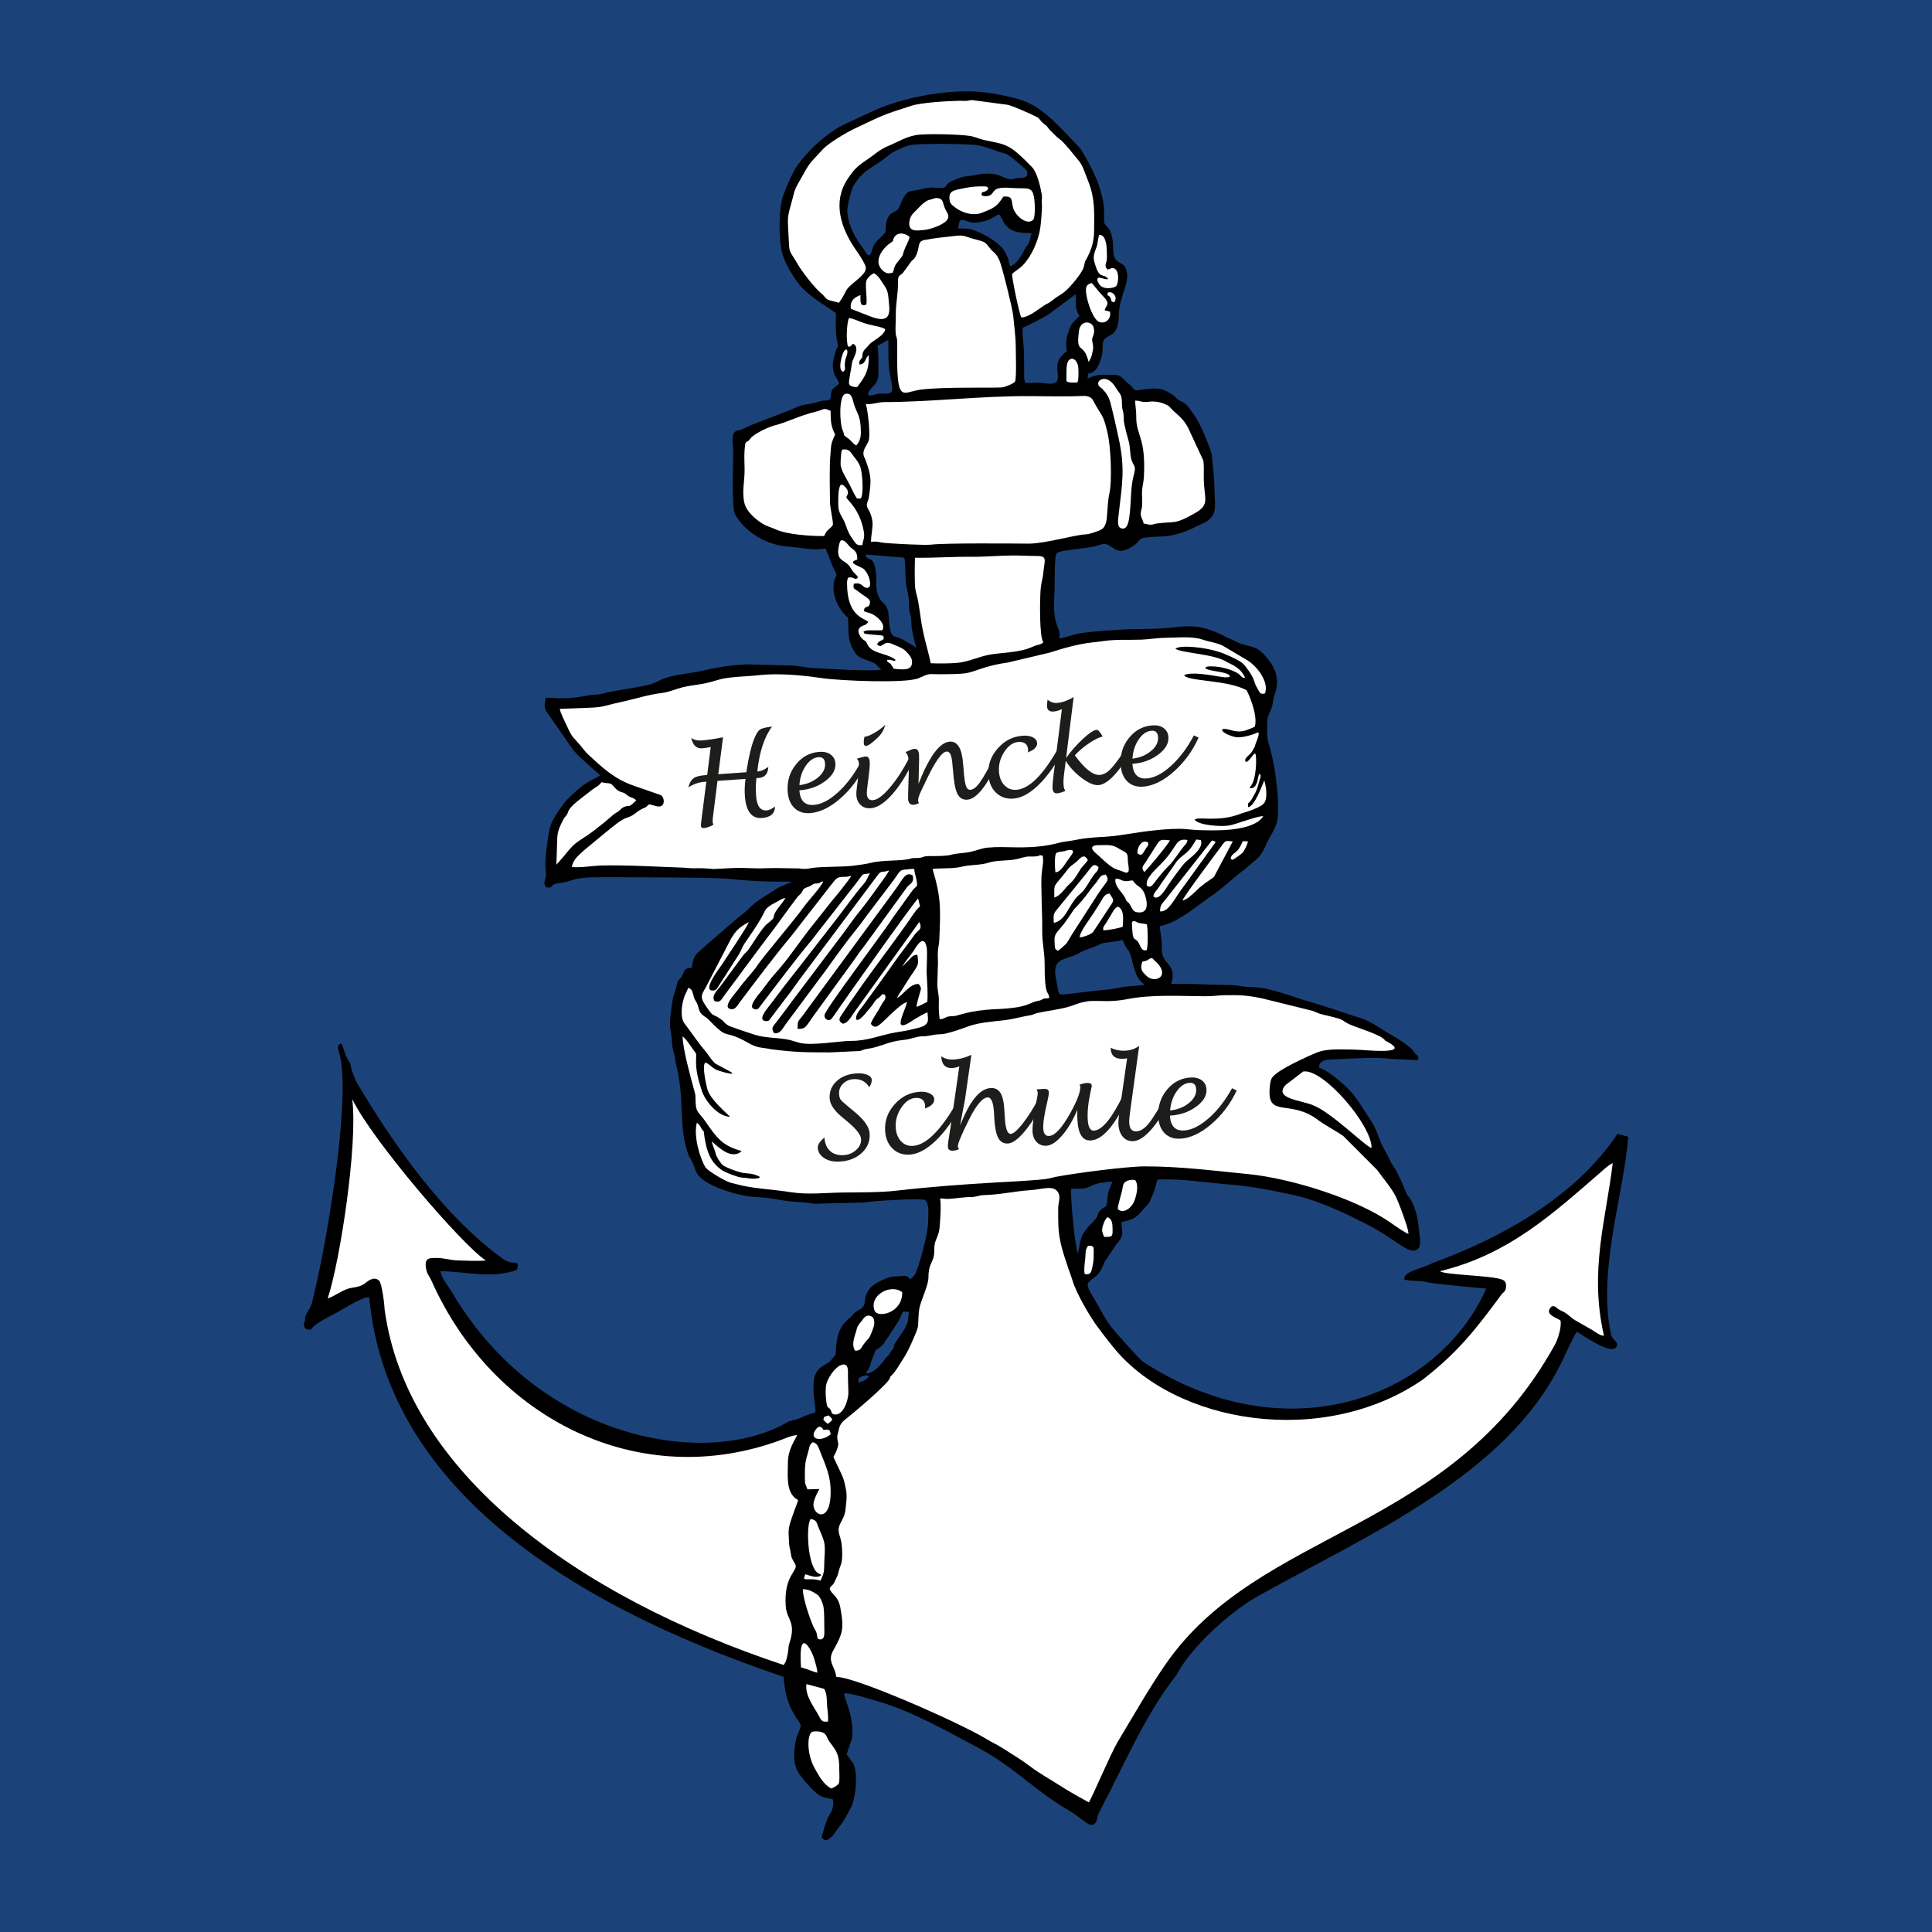<?xml version="1.0" encoding="UTF-8"?>
<svg id="Ebene_1" data-name="Ebene 1" xmlns="http://www.w3.org/2000/svg" viewBox="0 0 512 512">
  <defs>
    <style>
      .cls-1 {
        fill: #1d1d1b;
      }

      .cls-2 {
        fill: #fff;
      }

      .cls-2, .cls-3 {
        fill-rule: evenodd;
      }

      .cls-4 {
        fill: #1c4379;
      }
    </style>
  </defs>
  <rect class="cls-4" y="0" width="512" height="512"/>
  <path class="cls-3" d="M431.519,301.243l-2.861-.777c-11.237,16.957-31.299,27.806-48.998,34.241-3.007,1.673-7.834,2.099-7.515,4.427,1.866.369,4.481.311,5.322.515,1.583.384,3.49.571,5.309.763,3.475.365,7.594.803,11.1,1.071-12.944,29.095-53.183,44.04-90.985,19.38-1.354-1.087-7.531-8.023-8.688-9.598-1.772-2.413-2.956-5.019-4.515-7.561-2.466-4.021-1.454-3.58.719-5.485.476-.418,1.003-1.033,1.364-1.661.379-.659.656-1.458.919-2.088l3.097-4.632c2.242-2.69,1.591-2.43,1.381-5.969,4.283-.894,4.265-1.783,6.385-3.979,1.127-1.167,1.243-1.663,1.953-3.33.802-1.882.863-3.148,1.279-3.952,6.481-.323,12.805.818,19.1,1.305,6.323.489,11.501,1.628,17.461,2.906,4.555.977,10.524,3.506,14.781,5.586,6.161,3.009,7.387,3.736,13.02,7.54,1.044.705,3.984,2.656,4.995.476.284-.613.206-1.733.123-2.537-.382-3.73-.658-7.067-2.521-10.157-.41-.68-.683-.695-1.06-1.575-.531-1.241-.937-2.354-1.513-3.575-.3-.636-.483-.863-.821-1.664-.498-1.182-1.478-2.246-1.948-3.333-.751-1.738-1.928-3.401-2.592-5.118-1.323-3.424-1.312-3.727-3.367-6.804-2.27-3.4-3.466-5.797-6.717-8.564-1.746-1.486-3.97-3.408-6.18-4.186.027-2.484,3.267-2.105,5.175-2.216,3.759-.22,10.61-.598,14.251-.037l6.681.28c.573-1.004-.015-1.129-.559-1.701-.617-.648-.417-.792-1.199-1.439-1.133-.937-1.654-1.381-3.158-2.322-1.063-.665-2.203-1.32-3.305-1.965-2.239-1.31-4.304-2.936-7.009-3.754-1.27-.384-2.933-.898-4.093-1.357l-8.118-2.607c-5.727-1.457-11.128-4.205-17.247-4.253-1.804-.014-2.872-.452-4.704-.49-1.827-.038-3.649-.087-5.478-.123-1.661-.033-3.361-.132-5.085-.178-1.626-.043-3.909.112-5.392-.046.578-.859.621-3.045.09-4.061-.529-1.013-1.45-1.693-2.031-2.891-.685-1.41-.389-2.566-.492-4.216-.076-1.214-.538-3.316-.516-4.088,4.756-.86,9.981-5.484,13.891-8.163,2.579-1.767,5.039-4.111,7.52-6.067.689-.543,1.007-.741,1.574-1.245,2.448-2.176,3.768-2.73,5.12-5.987,1.116-2.687,3.044-4.577,3.178-7.715.071-1.642.12-4.023-.031-5.63-.529-5.6-.99-8.715-2.496-13.993-.472-1.655-.296-3.644-.273-5.463.023-1.733.892-2.437,1.332-4.197.169-.674.204-1.59.402-2.236.171-.558.488-1.342.662-2.149.786-3.646-.946-6.562-2.551-8.379-2.862-3.241-3.352-2.435-7.207-3.758l-3.712-1.731c-8.558-4.479-11.447-2.192-19.068-2.108-1.754.019-3.616.108-5.461.114-2.39.009-12.772.635-15.194,1.332-1.238.356-3.021.895-4.346,1.149.654-3.163-1.877-2.641-1.283-11.528.214-3.199-.041-6.649.295-9.866.134-1.278.414-1.46,1.674-1.73,2.906-.623,6.013-.69,8.825-1.337.863-.199,1.819-.746,2.855-.549,2.101.4,2.866,3.568,7.461.324,2.298-1.622.101-2.149,7.073-2.351,3.58-.104,6.668-1.233,9.677-2.772,1.734-.887,2.405-.822,3.808-2.416,1.143-1.298.943-3.259.834-5.381-.097-1.886-.071-4.044-.259-5.965l-.541-5.313c-.757-2.575-3.184-8.533-4.825-10.616-.949-1.205-1.508-2.485-2.988-3.223-1.508-.751-.872-.303-1.882-1.336-.667-.681-2.774-1.914-4.057-2.105-1.789-.266-4.156.11-5.702.343-1.252.189-1.199-.342-1.793-1.011-.43-.484-1.208-1.001-1.706-1.503-1.658-1.672-1.567-1.536-4.712-1.55-2.462-.011-3.229.027-5.297,1.018.126-.758.209-.456.227-1.349,2.235-.217,2.865-2.39,3.485-4.248.519-1.552.227-2.039.386-3.61.324-3.203,4.14-.731,4.239-7.421.087-5.864,3.494-9.059,1.72-12.877-.706-1.52-3.179-.81-3.198-4.651-.032-6.439-2.239-5.958-2.399-7.346-.134-1.161.227-2.795-.304-5.626-.783-4.179-2.424-7.611-4.453-11.227-1.412-2.517-1.241-2.378-3.273-4.457-3.669-3.755-7.682-8.54-12.894-10.652-3.034-1.23-9.445-2.434-13.115-2.632-8.289-.448-19.281,1.649-26.511,4.852-1.785.791-3.547,1.609-5.298,2.458-1.846.895-3.639,1.569-5.276,2.64-3.89,2.545-7.237,5.702-10.014,9.405-1.384,1.846-3.032,5.783-3.858,8.025-1.283,3.484-1.227,10.391-.588,14.393.545,3.411,3.823,8.439,5.499,10.194,2.674,2.799,5.89,4.507,9.018,6.749-.035,2.604-.233,5.456.419,7.943.324,1.234-.119.909-.428,1.941-.416,1.388-1.021,3.239-.795,4.741.398,2.642,1.16,2.316,1.621,4.04-.574.636-1.323.941-1.776,1.623-.601.904-.127,1.745-.683,2.677-.691.288-1.434.144-2.34.338-.836.179-1.426.453-2.211.607-2.012.395-2.679.293-4.503,1.144-3.283,1.532-11.733,4.37-14.082,5.703-.957.543-1.342.022-2.062.774-.986,1.029-.387,3.584-.394,5.232-.014,3.208-.434,14.882.448,16.489,2.654,4.839,8.408,8.223,14.026,8.614,2.983.208,7,1.184,9.993.488l1.829,4.63c1.937,3.872.692,1.696.34,4.694-.464,3.953,1.933,7.52,3.794,9.067.213,4.54-.206,6.074,1.946,9.386.686,1.056,2.155,1.489,3.6,2.045,2.402.924,1.587.814,3.273,2.348-3.812.448-13.361-.256-17.982-.43-1.817-.068-3.565-.614-5.646-.692l-12.08-.314c-3.776.174-7.477.703-10.931,1.538-3.207.775-7.48,1.041-10.424,2.029-1.623.544-2.579,1.289-4.406,1.797-2.369.658-7.688,1.371-10.552,1.938-.93.184-1.581.411-2.411.589-.949.204-1.955.087-2.928.274-4.765.917-6.565.98-11.573.639-.159,1.595-.616,2.141.125,3.608l7.278,10.46c2.136,2.413,6.809,6.194,7.036,6.586l-3.57,1.944c-1.414.802-5.197,4.218-5.983,5.328-1.488,2.101-3.552,4.801-3.957,7.297-.545,3.357-1.162,6.832-.986,10.305.057,1.12.32,1.268-.06,2.489-.345,1.111-.303,1.383.139,2.25,2.399.38.855-.706,3.134-1.02,5.226-.72,3.122-1.635,11.423-1.637,4.172,0,30.141.012,34.036.438,4.065.445,8.176.7,12.345.732,1.432.011,2.867-.055,4.292.031-1.128.546-3.182,1.222-4.083,1.841-2.514,1.729-5.131,2.967-7.255,5.186-.922.963-2.255,1.898-3.377,2.843l-8.191,7.085c-2.069,2.144-3.118,1.774-3.628,5.833-1.673.111-1.781.326-2.384,1.747-.76,1.792-1.182.814-1.579,2.727-.664,3.193-.842,1.192-1.555,7.094-.626,5.186-.037,3.952.215,7.615.122,1.772.22,2.129.623,3.72.28,1.107.372,2.352.697,3.625,1.29,5.046,1.145,10.32,1.543,15.672.163,2.184.922,6.667,2.078,8.453,2.023,3.124.242,4.676,7.38,7.703,2.224.943,6.003,2,8.479,2.295l3.914.291c1.656.107,5.704,1.081,9.618,1.193,1.557.044,2.406.376,3.763.418l12.695-.345c1.726-.361,15.112-1.21,16.237-.661,1.342.655.904,4.415.902,5.718-.003,2.78-1.695,8.936-2.587,11.737-.957,3.006-1.365,2.687-2.163,3.57-.864-1.099-1.354-.94-2.845-.818-1.631.133-1.931-.057-3.44.551-3.258,1.313-5.448,2.678-5.739,6.099-.183,2.151-1.525,1.945-2.766,3.097-.405.376-.47.65-.99,1.079-.833.687-1.403,1.21-1.989,1.984-1.197,1.583-1.69,3.576-1.883,6.065-.176,2.277.209,1.57-.99,2.93-.453.513-.245.556-.907.982-2.085,1.342-3.913,1.845-4.07,5.889-.138,3.554.49,4.955.508,7.362-.513.234-1.037.33-1.659.552-2.65.946-1.869,1.012-5.354,1.863-21.642,12.788-65.926,5.008-89.044-33.761-.982-1.785-3.116-4.139-3.328-6.035,7.002.104,13.511,2.069,20.233-.318,1.034-2.962-.828-1.151-3.211-2.638-16.1-11.348-29.844-31.162-39.472-47.501-.336-.864-.637-1.727-.962-2.557-.439-1.12-.174-1.783-.816-2.586-.973-1.217-1.299-3.326-2.009-4.755-1.66.341-.585,1.983-.206,4.171,2.33,13.451-3.822,49.633-7.601,64.553-.416,1.641-1.485,2.499-1.779,3.84-.143.654.043.403-.094.941-.108.424-.364.336-.253,1.207.115.905.751,1.102,1.728,1.177.46-.386.401-.498.721-.813,1.307-1.286,5.047-3.074,6.618-3.932,1.599-.874,6.287-3.954,8.224-3.909,4.502,48.929,50.32,80.537,109.799,100.619.461,5.057,1.249,7.707,3.807,11.499.476.705.94,1.176.644,1.997-.777,2.158-1.092,2.198-1.432,4.775-.627,4.751.315,6.743,2.586,9.342,4.794,5.483,4.915,3.937,7.539,4.923.265,2.45-.625,3.339-1.463,4.976-.292.57-1.53,4.471-1.552,5.116,1.056,1.131,1.551.67,2.643-.254.513-.435,1.314-1.795,1.869-2.466,1.406-1.699,2.255-3.428,3.276-5.393,1.238-2.382,1.837-8.637.667-11.401l-1.819-2.543c.944-3.719,1.863-3.528,1.349-8.268-.398-3.672-2.157-7.015-2.038-7.899,1.01-.344,7.519,1.683,8.954,2.097,9.054,2.614,18.407,7.984,26.783,12.424,9.537,5.163,14.725,11.167,23.37,16.227,1.849,1.082,3.26,2.203,4.884,3.411,1.472,1.094,2.779.9,3.095-1.188.132-.872.399-1.299.801-2.064,6.109-11.598,12.101-25.723,20.19-35.799,3.659-7.24,14.373-16.854,21.3-20.74,28.465-15.974,66.497-32.085,80.993-62.674.507-1.069,3.186-6.828,3.793-7.532,2.002,1.134,4.181,2.756,6.451,3.73,1.118.48,3.054,1.413,3.904.405.992-1.176-.647-1.895-1.212-3.076-3.835-16.676,3.292-37.429,4.487-52.756ZM227.582,366.411c-.231-1.038-.185-1.164.792-1.623.614-.288,1.286-.396,1.913-.147-.254.808-1.801,1.495-2.706,1.769ZM239.941,351.848l-3.007,4.517c-.053,1.063-.147.88-.541,1.376-.034.043-.133.166-.165.211l-.346.59c-.733,1.296-.623.538-1.37,1.645-.939,1.391-3.144,3.882-5.054,3.809.284-.868.805-1.062,1.137-2.096.174-.54.149-.751.39-1.31l.877-2.302c.282-.93.671-.496,1.658-1.534l.824-.79c.219-.796.622-.964.975-1.566l2.975-4.55c.242-.398.588-1.758,1.043-2.245l1.513.032c-.335,3.673-.127,2.068-.91,4.211ZM238.266,169.058c-.522-.2-1.222-.317-1.621-.627-.72-.56-.942-2.644-1.042-3.822-.155-1.82-.028-2.635-.794-3.955-.392-.675-.686-.709-1.169-1.287-1.528-1.828-1.411-3.926-1.432-5.705-.086-7.47-2.565-4.373-2.794-6.707l7.797.634c1.191.136,2.165.01,2.443.341.32.477.249,5.243.387,6.322.29,2.264.882,3.511.866,6.019-.01,1.638.098,1.576.429,2.899.247.986.121,2.148.269,3.162.304,2.08.747,3.511,1.207,5.35-.738-.631-3.394-2.182-4.548-2.624ZM232.51,91.596c1.356-.491,1.836-1.057,2.929-1.539.006,2.656-.099,6.488.361,8.86.198,1.022.779,3.605.643,4.559-.16,1.124-1.834.722-3.4.865-1.326.122-2.025.681-3.001.368-.021-1.99,2.748-2.405,2.748-5.528,0-2.073.085-6.139-.279-7.586ZM249.34,49.798c-1.578.011-2.088-.271-3.781.037-1.24.225-2.036.488-3.415.675-1.516.206-1.966.663-2.539,1.616-.594.989-.859,1.716-1.322,2.81-.779,1.841-2.998.575-3.515,4.788-.062.502.024,1.359-.171,1.864-.093.241-.754.928-.992,1.125-3.19,2.639-2.044,4.084-3.312,4.989-.772-.309-.983-1.105-1.386-1.639-2.211-2.927-4.127-6.276-4.357-9.947-.07-1.123.527-3.484.837-4.609.589-2.135.41-1.767,1.936-3.941,1.622-2.31,4.495-3.641,6.323-4.982.751-.551,2.51-2.046,3.282-2.412,4.003-1.897,4.181-1.914,9.391-2.012,3.83-.073,7.606-.004,11.308.178,2.314.114,4.753,1.026,6.822,1.803.727.273,1.456.382,2.176.656,1.125.427,3.689,2.837,4.755,3.726.746.623.879.724.819,2.057-1.252.994-1.854.312-3.412.787-2.74.837-3.6-2.501-10.416-.953-1.056.24-2.705.293-3.562.566-1.004.32-2.003.739-2.933,1.197-1.566.772-.733,1.608-2.535,1.621ZM267.811,70.582c-.822-1.231.008-1.393-1.711-4.181-1.502-2.436-6.811-5.343-9.387-5.746-.999-.157-1.812-.089-2.847-.134.295-.856.195-1.709.674-2.148.894-.44,1.819.605,3.467.619l.188.002c1.337.011,2.643-.301,3.726-.74,1.102-.447,1.875-1.068,2.868-1.458,1.039,1.357.912,2.264,2.344,3.476,1.872,1.584,3.766,1.415,6.249,1.497-.314.896-.299,1.762-.798,2.779-.401.817-.422.255-1.382,2.186-.681,1.371-2.053,3.324-3.391,3.849ZM276.287,101.481c-1.177-.114-3.263.025-4.59.004-.104-.847-.314-.549-.285-1.726l-.023-5.667c-.035-2.367-.487-4.984-.39-7.201,2.069-.995,5.979-2.82,7.585-4.085l6.484-4.85c.214,2.68-.344,3.581.992,5.767-1.068,1.273-2.03,1.597-2.771,3.774-.784,2.304-.881,2.954-.552,5.555-.714.398-.76.7-1.333,1.243-2.273,2.151-.496,5.072-1.259,6.633-.619,1.268-3.486.589-3.857.553ZM280.001,260.217c-1.504-6.891,1.86-5.304,6.26-7.79,1.709-.966,3.46-1.254,5.178-2.162,1.41-.746,4.781-.555,5.871-1.207.589.454.445.75.843,1.536.346.684.546.816.917,1.337,1.218,1.714,1.223,7.46,4.347,8.986-1.437.436-4.86.314-6.542.782-1.532.426-4.833.662-6.486.851-2.24.257-4.421.538-6.665.798-3.816.442-2.922.545-3.723-3.131ZM287.202,326.723c-1.03,1.388-1.229,4.59-1.562,5.441-.813-2.055-1.946-14.397-1.793-17.119,2.443-.12,3.721.227,5.649-.923.928-.553,4.178-.983,5.34-1.011-.955,2.323-1.25,2.451-1.435,5.541-.086,1.433-.836,1.198-1.62,1.897-1.418,1.266.11,1.271-3.015,4.15-.461.424-1.215,1.552-1.565,2.024Z"/>
  <path class="cls-2" d="M381.624,336.87c1.085,1.036,13.746,1.095,16.518,2.266.808.341,1.089.895.943,2.129-.133,1.127-.69,1.091-1.298,1.956-6.75,9.154-11.474,15.2-20.816,22.443-26.415,18.105-65.852,11.761-82.275-9.055-1.395-1.768-2.717-3.428-4.016-5.221-2.026-2.796-5.442-8.657-6.448-12.018-.363-1.212-.794-2.259-1.149-3.333-1.262-3.82-2.451-7.031-2.609-11.364-.051-1.402-.056-3.124-.04-4.53.018-1.522.692-2.785.05-4.004-1.192-2.263-4.185-.951-7.394-.74-4.219.277-8.208,1.236-12.431,1.314-1.097.02-2.139.556-3.281.516-1.415-.05-4.363.424-6.162.497-1.018.042-1.279-.23-2.117-.074.398.963.052,6.269-.112,7.766-.176,1.602-.605,2.213-1.057,3.474-.553,1.54-.173,2.522-.476,4.034-.253,1.265-.933,2.017-1.19,3.342-.534,2.751.297,1.884-1.069,5.794-1.616,4.626-1.656,3.692-1.879,9.014-.042.998-.764,2.544-1.127,3.392-1.003,2.341-1.861,4.215-3.069,6.002-.878,1.298-1.651,2.863-2.806,3.987-.56.546-.22.124-.5.813-.699,1.723-10.196,9.655-12.065,11.114-.93.726-1.346,1.697-1.57,2.925-.122.668-.375,1.1-.286,1.877.18,1.593.587,1.241-.333,3.561-.133.336-.683,1.269-.684,1.355-.004.239,2.385,4.772,2.745,6.16.924,3.561.876,4.047.437,7.854-.358,3.104-2.438,3.792-1.638,6.531.454,1.553.642,2.119.726,3.801.202,4.034-.34,3.893-.88,5.943-.237.9-.197.916-.576,1.675-.274.548-.458,1.081-.734,1.527-.51.826-.754.481-1.063,1.419.309,1.479,2.231,1.79,2.794,4.997.376,2.14.915,4.917.146,7.171-1.47,4.308-3.599,4.963-2.176,8.223.553,1.267.7,1.565.987,3.015,4.69-.207,32.597,12.053,39.841,16.48,1.311.801,2.793,1.471,3.986,2.238,2.739,1.76,5.237,3.22,7.601,5.023,2.399,1.83,5.067,3.27,7.573,4.883,2.407,1.55,5.47,3.272,7.909,4.614.896-1.384,5.63-12.539,7.556-15.901,4.196-6.943,8.21-14.098,12.812-20.75,24.959-36.063,75.404-34.522,103.141-84.643.705-1.274,1.848-4.582,1.478-6.429-1.176-.855-4.583-1.653-2.28-3.774.96-.044.891.154,1.616.682.595.433.887.493,1.575.861,1.145.612,1.747,1.398,2.827,2.086l4.555,2.607c.699.449,2.665,1.847,3.226,1.532-3.959-17.229.594-30.955,2.328-45.702-1.062.513-1.777,1.191-2.668,1.964-12.986,11.261-24.801,22.261-43.092,26.678"/>
  <path class="cls-2" d="M249.334,178.685c-3.443.008-2.76-.378-5.832,1.018-3.295,1.498-21.316.682-25.814-.008-4.196-.644-8.433-1.021-12.661-.999-2.451.013-4.252.321-6.581.464-2.109.129-4.116.252-6.18.574-1.994.312-3.383.962-5.425,1.368-2.06.41-3.85.541-5.803,1.001-1.764.415-3.823,1.334-5.432,1.518-3.866.442-7.425,1.66-11.272,2.48-4.771,1.016-4.026,1.327-8.71,1.483l-7.271.267c.136,1.078,1.417,3.512,1.9,4.574.96,2.11,1.18,2.557,2.581,4.012,1.157,1.202,1.898,2.451,3.064,3.531,3.596,3.328,6.707,6.346,11.821,8.168l7.418,2.581c.651.352,1.062,1.746.509,2.557-.933,1.028-2.324.04-3.614-.11-.713.452-.479.627-1.361.966-1.88.724-2.332,1.891-4.473,2.545-1.754.536-3.952,2.567-5.468,3.746l-6.301,5.21c-.443.528-.088.129-.572.553-1.122.983-2.023,2.049-2.332,3.594,2.617.204,5.022-.288,7.506-.403.723-.034,1.743-.029,2.624-.034,6.477-.039,12.938.385,19.431.598,1.015.033,1.955.189,2.83.161,1.646-.051,3.312.008,5.176.197l5.377-.271c1.862-.023,3.709-.015,5.526.084,1.354.074,3.876-.079,5.599-.068l6.257.102c.744.088.399.112,1.161.119,1.274.013,1.184-.103,2.251-.252,2.683-.374,7.937-.245,10.686-.565,1.475-.172,3.576-.463,4.984-.811,3.161-.783,8.281-.386,10.462-1.116.714-.239,1.799-.046,2.601-.219,1.07-.231.683-.444,2.508-.432,1.415.01,4.354.018,5.54-.333,1.547-.458,3.422-.393,5.131-.776,1.244-.279,3.147-.991,4.466-1.121,5.162-.506,9.436.521,16.476-.71,1.903-.333,2.744-.75,4.755-.979,1.578-.18,3.266-.626,4.923-.807,4.476-.489,5.49-.205,10.645-1.047,4.049-.661,11.689-1.763,15.892-1.363,1.893.18,2.779.299,5.14.3,1.353,0,12.527.606,15.302-3.693-.847-.364-7.482,2.193-8.94,2.408-2.066.401-8.183.016-9.258-1.533,1.12-.934,6.315.82,12.428-1.646,1.835-.487,5.271-1.744,5.938-2.664,1.173-1.348.489-4.89.106-6.087-.667,1.469-2.545,6.911-4.3,7.096l.013-1.022c.729-.49,1.251-1.586,1.923-2.827.803-1.599.908-2.878,1.346-4.05.096-.256.056-.697-.077-.824-.546-.518-.374,1.454-1.151,2.865-.659,1.198-1.997.902-1.506.452,1.776-1.625,1.82-8.654,1.315-8.832-.521.072-1.895,2.608-2.452,2.183-.558-.425.276-1.308.959-1.9.683-.592,1.056-1.454,1.404-2.081.149-.899,1.494-3.357.889-3.816-1.026.517-4.383,1.682-6.167,1.24-3.641-.902-4.637-2.755-1.497-1.917,2.878.819,3.767.576,6.789-.801.965-3.221-2.044-9.573-2.184-9.653-4.961-2.819-15.912-2.316-16.546-4.025,1.946-.82,5.826-.124,7.386.074,1.059.134,4.374.939,4.76.242-.399-1.313-5.401-1.185-6.585-2.159.285-.566,1.301-.456,1.988-.453,2.051.008,5.149.812,6.824,1.927.781.52.631,1.056,1.819,1.138-.888-2.086-2.466-3.123-4.69-4.13-3.275-2.26-11.809-2.402-13.806-3.591.973-1.181,9.301-.427,13.554,1.578,1.598.667,3.422,1.512,4.402,2.392.655.588,2.313,2.943,2.738,4.071.383,1.018.422,1.439.999,2.374.638,1.033.626,1.781,2.053,1.395,1.135-3.247-2.376-7.422-4.787-8.844l-6.399-3.793c-1.474-.786-3.747-1.059-5.332-1.612-2.844-.991-6.768-.493-9.827-.489-1.902.002-4.412.413-6.394.49-3.388.132-6.71-.127-10.051.372-.985.147-1.969.26-2.967.363-3.59.369-7.944,1.602-11.304,2.699l-11.05,2.619c-6.083.827-8.574,2.417-11.116,2.831-1.607.262-4.99.276-6.687.284"/>
  <path class="cls-2" d="M186.855,281.676c-.781.802.164,5.066.39,6.102.348,1.6.699,3.142,6.267,8.192-3.618-.149-6.823-4.61-7.558-6.998-.913-2.86-1.594-5.304-1.492-8.232.059-1.705.18-1.307-.698-2.49-.823-1.109-1.911-2.939-2.885-3.587.107,3.45,2.069,10.5,3.015,14.02.289,1.075.415,1.165.421,2.429.019,3.9.654,3.251,2.591,6.043,3.025,4.361,4.42,6.457,9.671,7.888-2.642,2.419-6.079-.882-7.934-2.555.054.73.878,2.429.997,3.194.119.764,1.384,2.699,1.895,3.077,1.021.754,3.777,1.713,4.954,1.987,1.153.269,2.759.164,3.972.728,2.513.826-.979,1.04-2.056.796-.983-.222-1.893-.088-2.844-.407-1.433-.48-3.399-1.131-4.468-1.916-2.9-2.13-4.021-4.996-4.599-10.146-.993-.861-.641-1.472-1.819-2.256-.962,3.542.843,9.47,2.285,11.812.569.924,5.272,3.712,6.708,4.095.92.245,2.09.532,3.024.74,3.844.858,8.611,1.071,12.773,1.738,4.626.741,9.35.151,13.852.101,4.164-.047,9.991.002,14.08-.471,8.837-1.024,17.886-1.697,26.833-2.208,2.159-.123,12.085-.6,13.671-1.035l1.891-.435c5.618-1.064,18.907-2.776,23.654-2.778,9.338-.003,18.102,1.139,27.322,2.043,11.058,1.084,28.635,6.432,37.892,12.981.783.554,3.801,2.647,4.609,2.897-.102-.942-.266-1.518-.502-2.286-.602-1.96-2.039-5.884-2.831-7.561-.978-2.073-3.572-5.184-5.033-7.182l-8.855-8.88c-.95-.786-5.097-3.029-6.577-4.179-7.583-5.891-13.752-.369-12.976-8.759.204-2.203.42-2.616,1.788-3.706,2.125-1.692,8.233-4.548,10.664-5.528,2.854-1.151,6.717-.785,10.119-.782,2.181.001,16.18,1.665,7.989-2.391-.534-1.383-7.481-3.429-9.292-4.246-2.718-1.226-.551-1.076-5.847-2.326-2.709-.64-1.603-.338-4.108-1.319l-13.156-3.251c-3.893-.833-5.935-.967-10.089-.88-1.792.038-3.287.279-5.091.271-6.888-.031-14.237-.544-20.969.81-1.438.289-3.519.477-5.046.483-1.461.006-4.093-.16-5.408.068-2.1.364-2.344.618-4.22,1.235-2.728.898-5.928,1.189-8.901,1.841-.983.215-.89.466-2.035.63-.906.13-1.493.284-2.327.457-1.683.351-2.732.639-4.611.852-3.1.351-6.581.597-9.354,1.608-1.992.726-4.015,1.458-6.149,1.943-.837.19-1.699.117-2.557.231-.795.106-1.526.281-2.221.385-.898.134-1.662.016-2.468.206-1.908.451-2.403.727-4.606.94-2.944.286-5.741,1.873-8.691,2.238-1.182.146-1.108.34-2.018.581l-7.969.369c-6.544-.004-9.195-.025-15.45-.82-.804-.102-1.265-.259-2.265-.369-2.7-.298-3.666-1.316-5.899-2.385-4.624-2.212-3.455.156-8.493-5.081-.697-.725-.896-.666-1.587-1.228-1.344-1.092-.88-2.309-1.816-3.66-.976-1.409-.487-3.158-2.009-3.553l-.987,2.15c-.76,2.164-1.298,5.629.045,7.369,1.798,2.33,3.388,4.787,5.266,6.989,1.023,1.2,1.71,2.576,2.882,3.582l3.78,2.029c2.297,1.321-1.836.235-3.168-.276-1.034-.15-2.908-2.357-3.365-1.967"/>
  <path class="cls-2" d="M86.832,344.122c1.273-.398,3.326-1.746,4.664-2.336,1.965-.866,3.529-.337,5.359-1.791.958-.76,2.312-1.723,3.576-.652.806.683,1.471,6.507,1.505,7.757,5.896,43.021,50.708,75.87,105.73,94.14.759-.916.998-2.394,1.183-3.555.132-.825.065-1.371.326-2.141,1.936-5.718-.674-6.208-.941-9.828-.618-8.375,3.456-9.435,2.522-11.173-1-1.861-.921-1.146-1.319-3.661-.12-.757-.272-.831-.32-1.926-.132-3.016-.367-3.526.622-6.434,2.453-7.209,2.051-3.8.258-6.28-1.576-2.179-1.215-5.464-1.193-8.603.027-3.848,2.034-6.09,2.428-7.341-1.687.199-2.647.701-4.034,1.22-37.611,14.063-76.534-5.391-92.861-42.136-.617-1.39-1.298-1.711-1.508-3.826-.221-2.222,1.034-2.196,3.017-2.186,1.739.009,3.563.593,5.289.648,1.554.05,5.68.241,7.62.018-5.962-3.754-30.103-31.793-35.415-42.771,1.554,12.041-3.297,43.312-6.507,52.857"/>
  <path class="cls-2" d="M234.249,106.559c-1.501.003-4.05.87-4.817.43.593,1.912,1.273,8.306.773,9.804-.43,1.287-1.73,2.393-1.313,3.975.089.338.278.586.401.915,1.612,4.305,1.687,5.533.935,10.255-.13.819-.645,1.399-.471,2.253.147.722,1.116,1.519,1.45,4.043.186,1.401-.393,3.748-.387,5.371,1.573-.254,2.544.192,3.809.292,2.628.207,10.493.654,12.3.425,3.396-.43,21.093-.296,25.594-.254,4.203.039,12.089-2.264,14.894-2.428,1.332-.077,2.423-.516,3.455-.879,1.305-.459,1.753-.851,2.208-2.184.452-1.324.341-5.256.877-7.585.858-3.726.37-12.71-.403-16.087-1.263-5.512-1.498-4.275-3.926-8.867-.607-1.148-2.024-1.17-3.341-1.091-3.186.189-9.355.051-13.012.03-13.577-.081-26.126,1.553-39.027,1.582"/>
  <path class="cls-2" d="M222.331,80.248c2.568-3.648,1.033-2.983,4.204-5.567,3.868-3.152,3.176-3.666,1.937-5.924-.453-.825-1.274-1.965-1.817-2.764-3.766-5.548-6.112-12.365-2.062-18.512,1.6-2.428,2.552-3.43,4.968-5.021,2.162-1.423,3.408-2.789,5.969-3.84,2.45-1.006,4.383-2.311,7.214-2.818,2.436-.437,11.301-.226,14.14.202,1.737.263,2.387.759,4.013,1.125,2.965.666,5.096.791,7.38,2.385,1.831,1.279,3.672,3.22,5.218,4.777,1.33,1.34,2.234,5.158,2.581,7.247.153.924-.034,1.455.01,2.1.062.908.076,1.397.004,2.327-.087,1.141-.185,2.83-.397,4.361-.473,3.425-2.324,7.611-4.671,10.017-.84.861-1.897,1.416-2.809,2.233-.04,1.357,1.948,10.686,2.426,11.524,2.001.205,5.541-3.023,6.789-3.563.768-.332,1.462-.946,2.138-1.464.666-.51,1.359-.847,2.047-1.343,1.517-1.093,3.938-3.934,5.011-5.731.717-1.201.525-1.138.889-2.558.17-.665,2.396-3.433,2.436-8.155.043-5.057.247-8.471-1.401-12.833-2.345-6.203-1.526-4.323-5.1-8.841-.455-.575-1.05-1.168-1.597-1.794-.625-.716-1.222-1.028-1.91-1.661l-1.801-1.794c-1.453-1.745.167-.177-1.785-1.798-.837-.695-.67-1.096-1.759-1.645-1.568-.791-6.31-2.914-7.578-3.148l-9.389-1.245c-.74.012-.825.158-1.516.204-.599.04-1.263-.035-1.88-.022-3.275.071-10.038.468-12.713,1.32-8.105,2.581-7.697,2.606-15.035,6.053-2.305,1.082-7.018,3.92-8.456,5.514-3.823,4.238-3.108,2.918-6.007,8.128-1.21,2.174-1.355,2.244-2.011,4.99-.413,1.732-1.215,3.86-1.205,5.741.012,2.149.229,4.613.322,6.796.076,1.765.932,2.384,2.266,4.745,1.071,1.895,4.61,6.474,6.33,7.816.788.615.986,1.337,1.867,1.69.546.219,2.077.519,2.738.743"/>
  <path class="cls-2" d="M205.169,273.829c-.925-1.405-.344-1.749.56-2.939.688-.905,1.32-1.767,2.038-2.68.728-.924,1.158-1.59,1.924-2.598l14.02-18.595c1.329-1.818,2.643-3.725,4.016-5.401,2.46-3.004,4.623-6.192,6.904-9.313l1.005-1.559c-.8.03-.592.132-.789.171-.995.196-1.447-.107-2.186.92l-20.821,27.825c-1.201,1.595-2.491,3.558-3.766,5.093l-3.804,5.049c-.299.441-.492.872-1.308.808-2.364-.184.317-3.272.902-4.033,1.364-1.777,2.518-3.322,3.819-5.04,1.316-1.739,2.527-3.211,3.898-4.97l9.637-12.42c2.603-3.279,5-6.819,7.74-9.969.995-1.143.883-1.742,1.619-2.724-2.702.406-1.238-.442-4.311,3.403l-9.276,11.849c-.695.906-1.264,1.693-1.889,2.44-4.845,5.789-9.233,11.798-13.87,17.807-.571.74-.85.646-1.735.283-.984-.977,1.818-3.993,2.461-4.828,1.137-1.475,2.238-3.059,3.401-4.335,3.62-3.969,6.691-8.792,10.052-12.942l5.087-6.42c.795-.882,4.757-5.794,5.091-6.584-1.093.035-.369.227-1.383.237-2.345.022-2.316.075-3.871,2.033l-10.484,13.465c-4.815,5.776-9.4,11.914-13.933,17.93-.547.726-1.127,1.935-2.362,1.615-2.242-.582,1.373-4.148,2.534-5.791.997-1.411,3.933-4.628,4.462-5.529,1.052-1.793,10.265-12.608,12.414-15.67,1.324-1.886,4.451-5.096,5.221-6.814-1.125.067-.398.298-1.322.485-.905.183-.725-.149-1.58.343-.267.154-.437.299-.584.377-.32.169-.272.127-.667.271-1.688.614-.952.84-1.909,1.858-.369.392-.524.438-.924.958-2.785,3.621-5.329,7.397-8.112,10.931l-3.228,4.314c-1.067,1.527-2.202,2.893-3.286,4.448l-4.818,6.493c-.667.895-.942,1.762-2.399,1.216-.887-1.404.631-2.74,1.392-3.723l6.178-8.352c.557-.791.83-.713,1.436-1.568,1.254-1.77,3.597-5.746,4.907-6.789,2.916-2.322,1.039-1.328,2.398-3.438.764-1.187,1.768-2.23,2.491-3.433-.776-.011-2.209,1.023-3.013,1.393-.922.425-2.105,1.268-2.456,2.042-1.168,2.574-3.634,6.078-5.301,8.499-.767,1.114-.893,1.938-1.621,3.076l-5.379,8.384c-.344.533-.555,1.024-1.218,1.101-3.474.403,1.564-5.961,2.096-6.803.844-1.335,6.743-9.992,7.169-11.298-3.894,1.93-4.492,4.041-6.358,7.579-1.679,3.183-3.189,6.126-4.831,9.305-1.051,2.034-1.979,2.641-.46,4.917,2.748,4.118,1.695,1.923,4.65,4.214.296.229.387.47.84.847,1.004.835,1.113.663,2.433,1.173,1.61.622,3.661,1.23,5.313,1.795,2.623.898,6.251.723,9.057,1.349,1.033.23,1.84.561,2.805.803,3.293.826,11.002-.541,13.504-.52,4.541.038,7.771-1.51,11.917-2.238,3.717-.652,1.902-.208,5.796-1.152,1.084-.263,1.83-.504,2.435-1.165.648-.707.302-1.913.259-3.018-1.031.375-2.484,1.306-3.485,1.868-.617.346-2.862,2.141-3.544,1.366-.541-1.002,1.42-4.597,1.58-5.941-2.225.533-6.983,6.405-8.189,6.512-.48.042-.781-.123-1.088-.417-.194-.186-.145-.173-.286-.345.226-.926,1.549-2.871,2.051-3.68.393-.635.642-1.189,1.028-1.823.452-.741,1.015-.924.705-2.159-.827-.327-.682-.238-1.217.348l-1.03.844c-.547.433-.955,1.397-1.564,2.034-.766.799-2.653,3.692-3.748,3.399-.596-1.104.879-2.63,1.537-3.528l4.606-6.337c2.38-3.266,4.407-6.317,6.887-9.516.849-1.095,1.506-2.054,2.313-3.157.91-1.242,2.025-1.336,1.466-2.981l-.188-.439-17.279,23.997c-.652.877-1.646,2.937-3.037,2.958-.743-.387-1.137-.983-.586-1.862l2.724-4.066c.614-.797.92-1.269,1.413-1.984,4.516-6.55,9.459-12.882,13.997-19.373.636-.91,2.162-3.322,2.959-3.751l-.464-1.989c-.011-.035-.03-.099-.059-.142-1.398,1.289-19.998,27.668-21.47,29.824-.32.469-1.297,1.907-1.506,2.094-.86.766-1.972-.06-1.814-1.058.2-1.266,10.482-15.086,12.085-17.332,2.081-2.916,4.141-5.565,6.128-8.582l4.573-6.361c.706-1.003.908-1.192,1.745-1.955.041-1.723-.653-2.892-.754-4.45-.771-.065-1.44.067-2.176.126-2.052.166-1.531.614-3.898,3.638l-6.513,8.578c-.78,1.014-1.335,1.888-2.178,2.922-2.969,3.641-5.868,7.671-8.634,11.53l-10.775,14.485c-.759,1.003-1.193,2.395-2.942,2.259"/>
  <path class="cls-2" d="M253.097,62.517c-2.941.37-5.178.514-8.047,1.075-2.154.421-1.064,1.765-2.417,4.39-.378.734-.676.736-1.136,1.302l-1.909,2.61c-.796,1.361-1.674.544-1.624,2.96.065,3.109-.611,5.432-.566,8.68.021,1.485-.136,3.093-.053,4.533.104,1.805.478.46.427,4.14-.205,15.049,1.277,11.783,5.925,11.094,6.05-.897,20.817-.383,22.117-.676.749-.169,2.875-.982,3.171-1.515.443-.797.203-7.468.205-8.902.004-2.896-.422-5.755-.685-8.584-.173-1.86-3.017-13.292-3.662-14.654-.774-1.635-1.114-1.784-1.959-2.569-.796-.741-1.264-1.927-2.38-2.364-1.036-.406-2.39-.637-3.465-1.014-1.502-.527-2.099-.736-3.944-.504"/>
  <path class="cls-2" d="M247.134,230.287c2.368,7.908,2.09,10.598,1.805,18.601-.049,1.383-.408,2.36-.421,3.952-.007.831.065,1.319.053,2.256l-.172,5.662c0,1.71.453,2.734.408,4.524-.049,1.932-.027,3.09.228,4.836,1.13-.128.904-.177,1.735-.554.671-.304,1.151-.213,1.959-.275,1.462-.112,3.938-1.54,11.13-1.843,8.815-.372,8.651-1.669,10.967-2.148,1.286-.266.74-.181,1.655-.58.662-.289.633.067,1.586-.28-.117-1.865-1.269-.008-1.226-8.772.017-3.554-.718-5.776-.642-9.427.071-3.442-.446-12.122-.131-14.961.166-1.496.581-3.141.24-4.512-1.566-.392.156.3-3.413.217-1.256-.029-2.27.439-3.479.7-2.338.503-5.3.229-7.388.925-2.122.708-5.03.534-7.202,1.084-2.322.588-5.2.303-7.691.593"/>
  <path class="cls-2" d="M242.486,147.807c-.085,1.948-.136,6.27.066,8.118.106.967.569,2.279.736,3.22.801,4.513.657,5.536,1.84,10.416.447,1.842,1.135,4.249,1.527,6.207,2.148.105,6.516.092,8.432-.302,2.73-.561,4.24-1.373,6.955-1.927,2.959-.604,7.678-.487,11.232-1.979.713-.3.871-.419,1.644-.616.319-.081.487-.096.855-.256.035-.015.341-.175.377-.197.23-.138.214-.128.358-.252-1.108-1.341-.943-11.546-.733-14.016.1-1.172.284-2.014.519-3.115.254-1.191.232-2.102.447-3.307.543-3.052-.659-2.317-4.778-2.518-5.667-.275-9.897.321-14.525.274-5.035-.051-9.946.332-14.955.251"/>
  <path class="cls-2" d="M218.413,142.06c.823-1.956,1.421-1.64,2.28-2.908.249-.702-.743-4.311-.747-6.41-.007-3.657-.205-8.926.154-12.652.081-.842.116-2.146.355-2.835,1.133-3.259,1.066-1.105.176-3.711-.501-1.468-.501-3.11-.504-4.662-2.024-.943-1.702-.325-3.758.171-4.878,1.175-7.496,2.787-11.062,3.673-1.371.341-5.21,2.032-6.361,3.379-.256.3-.201.356-.506.626-.863.766-.927-.121-1.126,2.62-.112,1.544-.004,3.509.013,5.096.032,3.039-.785,6.096-.007,9.025.657,2.47,3.956,5.201,6.368,6.091.575.212,1.187.403,1.772.679,3.096,1.459,9.494,1.85,12.951,1.819"/>
  <path class="cls-2" d="M303.088,138.754c.691.071,1.178.268,1.724.298.777.043.939-.206,1.651-.305,4.879-.677,4.547.442,10.106-2.689,4.34-2.444,2.427-3.708,2.438-9.726.002-1.236.091-3.148-.13-4.315l-4.063-8.745c-1.438-2.616-2.804-3.332-3.984-4.506-1.027-1.022-.768-1.16-2.49-1.832-1.075-.419-2.535-.649-3.678-.49-2.149.299-2.295-.273-3.839-.277-.002,1.155.313,2.492.292,4.138-.068,5.359,2.603,5.239,2.027,16.199-.072,1.365-.495,2.582-.502,4.158-.006,1.384.212,3.126-.144,4.343-.565,1.931.253,2.184.593,3.749"/>
  <path class="cls-2" d="M147.672,222.485l-.227,6.688,2.097-2.403c3.371-4.309,3.654-3.46,7.866-6.662.97-.737,1.662-1.308,2.64-2.07l2.638-2.252c.491-.35.877-.516,1.367-.904.513-.406.729-.804,1.384-1.052,1.806-.683.844.55,3.159-1.715-.647-.74-1.223-.61-2.144-1.201-.349-.224-.601-.509-.988-.717-.535-.288-.918-.273-1.384-.514-.921-.475-1.162-1.047-1.855-1.709-.604-.576-.867-.24-2.824-.671-.986,1.31-1.449,1.045-3.622,2.89-.958.814-4.672,3.258-5.216,4.943-.39,1.208-.757,1.024-1.299,2.106-.811,1.618-1.591,3.005-1.591,5.242"/>
  <path class="cls-2" d="M227.366,153.024c-.864,1.015-.919-.332-2.589.058-.236.549-.297.694-.298,1.529-.008,8.729,4.467,9.144,5.622,10.181-.753,1.267-1.814.774-2.413,1.773-.66.989.566,2.606,1.08,2.957.756.516.611.226,1.07,1.191,1.214,2.55,4.79,2.324,7.067,3.843.485.323.2.111.458.417-.739.403-.644-.226-2.276-.095.062.86.31.476.875,1.018.24.23.682,1.016.906,1.333,3.025.341,5.023.384,4.819-2.078-.082-.99-1.04-1.992-1.735-2.677-.8-.787-2.379-1.311-3.607-1.852-2.358-1.038-2.436,1.491-3.909.166.578-1.495,2.186-.7,1.645-2.258-.594-.282-2.603-.255-4.175-.484-.88-.128-.813-.036-1.08-.631.681-.632,2.958-.243,5.008-.401.983-1.676-1.425-3.678-2.771-4.318-.649-.308-1.433-.393-2.078-.711-.024-1.636,1.043-.668,1.455-1.788.55-1.495-.695-1.636-3.021-3.468-.989-.78-1.438-.536-1.147-2.005,2.185-.578,2.295,1.066,3.448,1.059,1.12-.007-.616.155.321-.056.05-.011.117-.048.157-.06.799-.238.396-3.183-1.241-4.813-.808-.804-4.855-1.667-1.778-2.549.096-2.688-1.28-2.414-2.449-3.976-.242-.323-1.215-1.455-1.861-1.095-.421.235-.676,1.923-.729,2.51-.232,2.57,1.301,2.707,2.503,3.769.681.601.727,1.027,1.342,1.852.405.542,1.244,1.161,1.38,1.658"/>
  <path class="cls-2" d="M363.489,304.204c.05-6.054-12.887-21.155-18.135-20.24l-4.614,3.535c-3.386,3.658,4.057,4.047,7.21,5.395,4.91,1.863,14.169,11.201,15.539,11.31"/>
  <path class="cls-2" d="M265.916,52.094c2.197-.123,2.14.502,2.429,2.39.427,2.787,4.11,5.498,5.54,3.648.463-.599.505-5.041-.084-6.774-.665-1.956-1.942-1.27-5.984-1.565-5.188-.378-3.979,1.251-5.546,1.997-.662.315-1.557.225-2.116.004-.124-1.158.317-.734,1.125-1.165.818-.437.889-1.228-.418-1.239-1.672-.013-3.229.065-4.821.376-3.336.653-4.612.73-4.417,3.036.082.968.379,1.226.906,1.705,1.797,1.631,5.065,2.888,7.59,1.916,3.736-1.439,4.131-1.869,5.797-4.329"/>
  <path class="cls-3" d="M211.384,272.695c2.366-.1,1.919-.372,4.743-4.234l9.366-12.879c.591-.83,1.321-1.779,1.88-2.646.519-.805,1.301-1.702,1.851-2.484l11.27-15.505c.837-.846,1.831-1.132,1.378-2.935-1.858-1.1-2.45.74-4.585,3.693l-24.68,33.585c-1.116,1.503-1.244,1.064-1.223,3.405"/>
  <path class="cls-2" d="M297.329,107.101c0-2.825-.52-2.479-1.539-4.219-2.133-3.643-4.621-2.471-4.752-1.402-.115.944.639,1.101,1.137,1.618.84.871,1.677,2.01,2.078,3.548.805,3.084,1.459,6.11,2.141,9.201,1.848,8.384,1.001,12.197.065,20.47-.164,1.447-.646,3.936,1.299,3.743,1.249-.124,1.498-2.753,1.636-3.945.402-3.49.203-7.12,1.087-10.285.741-2.65-.159-2.19-.673-4.171-.403-1.556-.262-3.322-.742-4.909-.444-1.469-.787-2.902-1.131-4.518-.212-.996-.059-1.624-.21-2.614-.181-1.183-.396-1.123-.396-2.517"/>
  <path class="cls-2" d="M220.299,473.974c.541-.186,1.773-.856,1.994-1.386.299-.717.113-2.826.115-3.874.02-3.832-.806-4.779-2.56-7.091-.86-1.133-.629-2.21-2.266-2.648-.479-.128-1.813-.24-2.326-.032-1.321.534-1.576,5.676.639,9.659,1.173,2.11,2.337,4.282,4.404,5.373"/>
  <path class="cls-2" d="M213.982,394.698l3.127-.097c-.214.739-.705,1.029-1.388,3.193-1.094,3.468,4.263,6.59,4.409-2.037.078-4.59-1.244-7.124-2.716-10.9-.504-1.293-.785-2.384-2.017-2.667-1.057.872-.751,1.028-1.205,2.523-.848,2.795-.894,3.498-.899,6.702-.003,2.219.156,1.727.689,3.283"/>
  <path class="cls-2" d="M224.756,91.875c1.427-.092.317-.338,1.387-.748,1.931,1.007-.233,4.147-.318,4.85-.167,1.38-.929,4.949-.836,5.631.114.838,1.484.996,2.138.986,2.466-3.108,3.166-4.737,3.11-8.46-1.148.89-.722,2.374-2.471,2.46-.051-1.087-.098-.754.391-1.433.586-.814.242-.276.437-1.421.18-1.055,1.351-1.793,1.866-2.538.442-.639,4.027-2.332,4.134-3.978-1.134-.766-3.636-.846-6.209-1.816-.943-.356-2.426-1.043-3.422-1.119-.59,1.479-.789,6.154-.207,7.586"/>
  <path class="cls-2" d="M280.333,251.992c.441-.224,1.593-1.322,2.151-1.831.391-.358,1.277-2.043,1.671-2.648l6.727-10.44c2.339-3.656,3.32-3.579,2.151-5.3-1.482.094-1.578.872-2.355,1.889-.587.769-1.345,1.594-1.923,2.411-.642.908-1.156,1.554-1.887,2.443-.8.975-1.252,1.401-2.07,2.277-.485.519-1.869,2.941-3.644,5.027-.598.703-1.586,1.655-1.675,2.672-.048.552.002,1.528.042,2.098.078,1.101.226.901.811,1.401"/>
  <path class="cls-2" d="M222.795,361.792c-1.486.577-3.691,3.503-3.924,5.68-.133,1.246-.034,3.267.178,4.45.254,1.418.373.797.939,1.506.533.667.147,1.227,1.09,1.404,2.316.434,3.759-3.583,3.75-5.848-.006-1.55-.13-3.181-.107-4.722.022-1.446.043-3.235-1.926-2.471"/>
  <path class="cls-2" d="M247.18,52.705c-.682.306-.897.11-1.675.6-.478.302-.901.616-1.282.986l-2.34,2.375c-.625.686-1.337,2.549-.667,3.686.628,1.066,2.407.681,3.804.572,1.572-.123,5.738-1.544,6.209-3.08.38-1.237-.501-1.405-1.135-3.532-.215-.721-.277-1.203-.754-1.523-.618-.415-1.53-.366-2.161-.083"/>
  <path class="cls-2" d="M229.48,75.992c0,1.668.368,3.781.07,4.728-1.791.739-1.49-1.082-1.521-2.524-1.443.558-2.861,1.385-2.547,3.64l3.302,1.293c3.469,1.387,7.6,3.244,6.809-2.589-.21-2.122-.114-3.262-1.231-4.854-.981-1.399-1.389-2.483-2.751-3.28-.695.314-1.143.731-1.577,1.258-.613.744-.555,1.233-.555,2.328"/>
  <path class="cls-2" d="M239.023,256.309c.356-.508,1.258-1.288,1.778-1.821.68-.696,1.091-1.456,2.331-1.457.285,2.732.552,2.238-2.144,6.168-.595.867-1.034,1.689-1.675,2.656-.491.742-1.231,1.794-1.593,2.606,1.384-.484,3.469-3.94,5.75-3.678.843,1.163.645,1.124.181,2.759-.297,1.048-.647,2.213-.779,3.301.728-.231,2.257-.991,2.881-1.371.175-2.165-.037-5.047-.163-7.184-.112-1.905.297-5.973-.061-7.481-.861-3.624-3.068.717-3.424,1.214-.8,1.118-2.505,3.13-3.084,4.289"/>
  <path class="cls-2" d="M228.51,144.482c.211-1.337.728-1.994.388-3.764-1.173-6.113-4.504-8.218-4.6-8.918-.054-.391,1.265-1.302-.505-2.935-.337-.31-.357-.421-1.009-.388-.7,1.067-.632,3.378-.636,5.023-.005,2.195.571,2.684,1.394,4.292,1.039,2.03.71,2.802,2.823,5.662.603.817.731,1.059,2.145,1.028"/>
  <path class="cls-2" d="M217.658,417.432c-1.29.985-2.915.105-4.233-.238-.439,1.223-.739,1.375,1.017,1.33,1.18-.03,1.998.038,2.996.373.731-1.467.988-2.158.991-4.295.002-1.728.254-3.225.115-5.064-.134-1.77-1.385-3.909-2.049-5.859-.256-.75-.914-1.01-1.663-1.124-1.263,1.425-.912,12.661,2.008,14.382.504.297.383.079.819.496"/>
  <path class="cls-2" d="M226.898,118.04c.777-.745,1.247-1.948,1.245-3.395-.004-4.764-1.135-4.985-1.925-7.844-.335-1.212-.532-2.825-2.229-2.401-1.667.416-1.569,7.724-.611,9.793.515,1.111-.044.975.866,1.609,1.711,1.191,1.456,1.532,2.654,2.239"/>
  <path class="cls-2" d="M236.579,72.253c.387-.864.366-1.646.968-2.393,2.682-3.329,1.077-1.405,2.478-4.499.283-.625.932-1.877,1.025-2.566-.811-.794-2.92-1.545-3.992-.028-.792,1.122.26.705-1.159,1.672-2.095,1.427-4.786,5.062-1.711,7.478.799.627,1.399.573,2.392.337"/>
  <path class="cls-2" d="M293.698,73.919c-.846.482-3.187-1.306-2.855.489.014.075.285.644.371.788,1.087,1.814,4.089,1.115,4.548.658.707-.704.947-4.182-.509-4.72-.863-.319-.852.238-1.8.265-1-1.2-.109-1.477-.11-3.137,0-1.477.149-6.053-1.99-6.035-.466.894-.329,2.125-.789,3.321-.392,1.019-.933,2.344-.622,3.559,1.377,5.387,2.254,3.005,3.757,4.811"/>
  <path class="cls-2" d="M227.108,132.112l1,.008c.865-1.265.421-6.861-.119-8.396-.421-1.195-1.136-2-1.742-2.773-.788-1.007-1.132-2.082-2.931-1.837-.39.226-.405,1.234-.443,1.712-.053.654-.131,1.383-.111,2.115.048,1.821,1.67,3.89,2.778,6.269.423.907,1.082,2.214,1.568,2.902"/>
  <path class="cls-2" d="M216.775,434.338c2.002.677,1.683-1.561,1.67-2.946-.016-1.668.019-3.573-.165-5.22-.14-1.253-.963-3.065-1.662-3.555-1.27-.89-2.385-1.439-3.85-1.463-.051,2.258,1.833,7.845,2.839,10.012.205.441.542.914.711,1.363.274.724.12,1.125.458,1.809"/>
  <path class="cls-2" d="M313.372,238.618c1.016-.171,1.698-.842,2.359-1.39,2.045-1.696.856-1.076,3.84-3.33.511-.386,1.79-1.156,2.186-1.585l4.947-9.336c-1.701-.093-1.782-.402-2.625.724-1.534,2.048-10.385,13.868-10.708,14.918"/>
  <path class="cls-2" d="M295.623,232.92c-.423,1.903,1.983,3.738,2.617,5.146.211.469.026.269.298.646.277.383.543.398.895.985.513.854.755,1.834,1.759,2.03,3.045.594,3.051-2.046,2.293-4.398-.848-2.634-2.193-2.16-3.246-3.981-.969-.067-1.308.332-2.422.102-.874-.18-1.453-.82-2.195-.53"/>
  <path class="cls-2" d="M299.023,231.063c.332-.742-.157-2.057-.157-3.675s-.9-1.606-1.994-2.291c-2.266-1.418-2.838-1.12-5.871-1.121-1.862,0-2.102.904-.6,2.124.853.693,3.371,3.277,4.961,4.077.519.261,1.152.387,1.712.6.145.055.688.309.802.344.179.055.223.096.48.098,1.255.011-.994.262.502-.095.044-.01.113-.034.165-.062"/>
  <path class="cls-2" d="M294.157,82.591l-1.428-.355c.435-1.525,1.75-1.593-.613-3.967-1.086-1.091-1.795-2.211-2.812-3.268-1.725.439-1.665,1.531-1.345,3.434.341,2.032,1.863,6.671,3.625,6.986,1.723.309,2.907-1.113,2.572-2.831"/>
  <path class="cls-2" d="M279.268,244.586c3.203-.701,3.803-4.453,6.26-7.024.618-.646,1.024-.826,1.628-1.578.858-1.068,1.873-2.937,2.689-4.093.558-.791,1.112-.92,1.294-2.056-1.434-1.38-1.76-.158-3.571,2.039-1.113,1.351-2.042,2.523-3.137,3.844l-4.656,5.71c-.725.92-.57,1.74-.508,3.159"/>
  <path class="cls-2" d="M239.092,342.435c-3.061-2.357-8.85.847-7.326,4.884.788,2.089,7.467.685,7.326-4.884"/>
  <path class="cls-2" d="M219.442,456.197c.115-2.015-.239-3.058-.304-5.025-.055-1.672-.083-2.35-.696-3.604l-4.732-1.267c-.401,3.141,2.003,5.976,3.336,8.498.562,1.062.822,1.701,2.396,1.398"/>
  <path class="cls-2" d="M307.436,241.522c2.283.292,3.946-3.646,6.058-6.347l8.663-12.001c-.301-.257-.458-.385-.99-.424l-12.503,15.89c-.799.991-1.23,1.19-1.228,2.883"/>
  <path class="cls-2" d="M318.23,222.629l-1.194-.15c-.863,1.26-1.255,2.412-3.002,3.81-1.695,1.356-2.011,1.605-3.244,3.54l-2.827,3.974c-.565.789-.75,1.271-1.369,2.003-.322.381-1.663,1.936-.344,2.062,1.304.125,2.723-2.353,3.372-3.357.759-1.174,3.477-4.944,4.448-5.925,1.293-1.306,5.027-3.671,4.159-5.958"/>
  <path class="cls-2" d="M286.149,248.437c.28.009,2.913-.589,3.607-1.553l4.263-6.48c1.377-2.018,1.219-1.699.015-3.626-1.512.25-1.714,1.26-2.488,2.463-.674,1.048-1.284,2.041-1.904,2.994-.798,1.226-3.639,4.948-3.494,6.202"/>
  <path class="cls-2" d="M279.401,237.844c.987-.217,2.008-1.285,2.642-2.066,1.972-2.427,1.822-1.272,4.179-5.248.571-.963,1.43-1.602,2.072-2.577-1.007-1.984-2.06-.447-2.868.28-1.152,1.036-1.549.965-2.662,2.418-3.745,4.883-3.354,3.11-3.363,7.193"/>
  <path class="cls-2" d="M226.59,357.928c1.51.063,1.502-.579,2.207-1.566,1.607-2.252,1.301-.788,2.667-4.525.374-1.023.338-2.57-.502-2.98-1.361-.664-1.992.373-2.449.999-.508.697-1.208,1.315-1.417,2.186-.464,1.933-1.62,4.109-.505,5.887"/>
  <path class="cls-2" d="M288.493,95.91c.719-1.254.617-.877,1.054-2.718.388-1.634-.126-2.185-.118-3.261.005-.688.846-1.469.391-3.147-.48-1.773-3.503-2.032-3.884.914-.86,6.643,1.178,2.578,2.556,8.212"/>
  <path class="cls-2" d="M296.222,320.4c1.482,1.499,3.76-.41,4.396-2.138.584-1.588,1.246-4.189.187-5.56-.987-.127-1.826.021-2.48.439-.799.51-.72,1.318-.942,2.308-.234,1.045-1.222,4.242-1.161,4.951"/>
  <path class="cls-2" d="M303.961,234.785c1.219.638,1.495-.365,2.992-2.193.981-1.198,1.743-2.163,2.839-3.197,1.174-1.109,2.584-3.446,3.852-5.007.439-.54,1.054-.986,1.014-1.787-3.112-.489-2.527,1.45-6.087,5.387-2.118,2.343-5.264,4.75-4.611,6.796"/>
  <path class="cls-2" d="M303.899,251.772c.366-1.141.312-5.594.043-6.804-.451-.165-1.097-.21-1.646-.286-1.178-.163-.997-.449-1.556-.54-.931-.15-.772.414-.734,1.331.192,4.57.718,2.593,1.802,4.486.516.9.705,2.236,2.092,1.814"/>
  <path class="cls-2" d="M212.268,441.87c1.835.486,3.569,1.289,4.329,1.412.006-1.161-.585-2.701-.855-3.781-.418-1.669-4.276-9.411-3.474,2.369"/>
  <path class="cls-2" d="M302.698,254.88c-.62,2.07-.045,2.555,1.065,3.673,2.348,2.363,6.981-.007,1.968-4.24-.501-.423-.275-.547-1.028-.257-.238.091-.336.293-.847.503-.467.191-.779.174-1.159.321"/>
  <path class="cls-2" d="M292.385,246.531c1.119.047,4.095-.552,5.145-.906.152-2.419.375-4.534-1.269-5.377-1.106.613-1.121,1.088-2.21,2.827-.424.677-.597,1.023-.995,1.636-.367.566-.839.936-.671,1.82"/>
  <path class="cls-2" d="M303.256,231.093c.361-.193,6.455-7.399,6.777-8.4-1.545-.087-2.475-.45-3.201.733l-3.236,5.055c-.64.969-1.317,1.512-.341,2.612"/>
  <path class="cls-2" d="M285.587,101.253c.306-.736.234-3.398.149-4.092-.173-1.41-1.449-2.867-2.524-1.632-.699.802-.574,2.901-.583,4.227-.009,1.215-.199,1.437.808,1.565.403.051,1.736.183,2.15-.07"/>
  <path class="cls-2" d="M279.689,231.164c1.11.068,2.225-1.622,2.78-2.505l1.658-2.328c.163-.248.299-.527.174-.915-.703-.338-1.231-.13-2.249.139-.618.163-1.765.157-2.143.543-.501.512-.36,4.099-.22,5.066"/>
  <path class="cls-2" d="M287.465,337.634c1.636.294,1.728-.554,2.025-1.864.301-1.328.348-2.119.352-3.557.004-1.636.187-2.175-1.471-2.069-.869,1.116-.608,1.812-.772,3.412-.123,1.208-.407,2.843-.134,4.078"/>
  <path class="cls-2" d="M292.592,327.78c2.086.049,2.259-.002,2.259-1.788,0-1.63-.116-3.147-1.457-3.405-.527.642-.803,1.218-1.113,2.234-.452,1.485-.06,1.842.311,2.959"/>
  <path class="cls-2" d="M220.107,380.138c-.042-1.374-.666-1.405-1.883-1.168-.001-.002-.709-1.695-1.856-.346-2.249,2.645.936,3.764,3.738,1.513"/>
  <path class="cls-2" d="M326.144,227.529l.362.346c.48-.048,2.442-1.557,2.744-1.839.46-.43,1.391-2.267,1.45-3.092l-1.337-.01c-.432.849-.812,1.825-1.469,2.506-.641.665-1.663,1.049-1.75,2.089"/>
  <path class="cls-2" d="M223.433,98.519c1.13-.809-.157-1.326.91-4.159.623-1.655-.099-2.3-.757-1.127-.553.985-1.631,4.975-.153,5.286"/>
  <path class="cls-2" d="M301.457,226.182c.964.603,1.216.362,1.807-.66.953-1.648,1.079-1.143,1.027-2.218-1.687-1.172-3.129,1.578-2.834,2.878"/>
  <path class="cls-2" d="M293.574,77.638c-.335,1.028.279.37.723,1.294.352.733-.047,1.073,1.011,1.148.995-1.523-.44-2.625-1.098-2.635-.836-.013-.489.108-.636.193"/>
  <path class="cls-2" d="M218.224,376.331c.26.271.838.751,1.132,1.006.501-.416.931-.588,1.211-1.195-.457-.631-.499-.564-.969-1.05-.924.416-1.287-.01-1.374,1.238"/>
  <path class="cls-1" d="M190.142,206.943l-1.134,9.005c-.128.878-.181,1.501-.155,1.868.017.198.088.435.221.721-.912.544-1.76.846-2.529.903-.498.035-.762-.146-.793-.542-.013-.198.04-.787.159-1.767l1.272-9.979-.575.044c-1.382.096-2.782.582-4.2,1.459.314-1.171.779-1.975,1.401-2.414.617-.444,1.658-.716,3.112-.82l.493-.035.938-7.417c-.818.182-1.587.296-2.302.344-1.488.109-2.437-.807-2.852-2.742.72.513,1.651.733,2.801.65,1.494-.104,3.365-.384,5.61-.835l-1.251,9.791,7.429-.526c.612-4.072,1.341-7.119,2.193-9.131.473-1.103.918-1.809,1.34-2.12.423-.315,1.28-.565,2.576-.753.16-.028.397-.064.716-.105-2.046,2.713-3.352,6.683-3.915,11.905l.251-.017c.734-.052,1.627-.451,2.671-1.196-.097,1.844-.94,2.823-2.53,2.936l-.623.043c-.176,1.486-.208,3.041-.095,4.67.191,2.706,1.123,3.999,2.785,3.882.686-.048,1.428-.395,2.225-1.035-.01,1.869-1.173,2.884-3.483,3.049-2.707.191-4.208-1.772-4.499-5.885-.1-1.392-.04-2.884.171-4.476l-7.428.526Z"/>
  <path class="cls-1" d="M211.856,208.071c1.958-.24,3.601-.923,4.938-2.043,1.332-1.115,1.951-2.346,1.855-3.685-.082-1.194-.662-1.754-1.735-1.68-1.276.091-2.408.856-3.395,2.301-.982,1.441-1.537,3.142-1.664,5.107M211.84,209.443c.191,2.745,1.456,4.035,3.785,3.87,2.015-.139,4.174-1.256,6.47-3.354,2.296-2.092,4.313-4.777,6.044-8.052l1.246.575c-1.598,3.561-3.796,6.573-6.583,9.028-2.787,2.461-5.503,3.787-8.142,3.974-1.696.117-3.069-.333-4.129-1.351-1.06-1.018-1.657-2.472-1.792-4.357-.191-2.721.533-5.116,2.178-7.175,1.644-2.059,3.72-3.178,6.229-3.351,1.213-.087,2.206.148,2.975.71.773.557,1.197,1.348,1.266,2.372.122,1.677-.784,3.24-2.713,4.679-1.934,1.434-4.21,2.247-6.835,2.433Z"/>
  <path class="cls-1" d="M229.123,195.22l.198-.003c.629-.072,1.511-.452,2.646-1.138,1.136-.686,2.015-1.365,2.639-2.041-.324,1.321-.981,2.46-1.969,3.404-1.504,1.447-2.534,2.187-3.099,2.226-.377.031-.578-.188-.613-.647-.043-.662.02-1.261.198-1.8M242.169,201.438c-1.861,3.874-3.803,6.94-5.826,9.194-2.023,2.254-3.896,3.442-5.627,3.563-1.054.074-1.926-.208-2.616-.847-.695-.643-1.08-1.521-1.158-2.642-.03-.42.014-1.101.137-2.037l.201-1.573c.298-2.268.417-3.856.352-4.76-.039-.532-.229-.958-.57-1.275,1.206-.367,1.961-.564,2.27-.586.701-.052,1.084.414,1.153,1.391.048.725-.014,1.773-.189,3.148l-.356,2.789c-.175,1.341-.249,2.215-.223,2.607.082,1.169.619,1.715,1.605,1.645,1.174-.082,2.666-1.182,4.48-3.302,1.814-2.116,3.53-4.759,5.149-7.924l1.217.608Z"/>
  <path class="cls-1" d="M243.413,207.734c2.85-7.271,5.604-11.003,8.271-11.189,2.078-.148,3.265,1.837,3.556,5.955l.151,1.696c.134,1.962.336,3.316.591,4.053.255.741.648,1.092,1.185,1.053.812-.056,1.682-.759,2.625-2.109.938-1.345,2.433-4.028,4.484-8.046l1.232.599c-1.79,4.029-3.437,7.044-4.941,9.042-1.504,1.997-2.903,3.044-4.198,3.135-1.194.082-2.074-.432-2.64-1.547-.566-1.12-.946-3.094-1.146-5.926l-.116-1.208c-.108-1.532-.284-2.606-.525-3.212-.242-.611-.611-.894-1.099-.859-1.242.087-3.074,2.695-5.487,7.82-.594,1.251-.978,2.06-1.15,2.42-.638,1.304-.936,2.239-.896,2.799.013.222.093.435.232.63-.529.261-.979.408-1.351.434-.947.065-1.46-.427-1.534-1.476-.022-.3.009-1.656.085-4.076l.097-3.076c.054-1.304.052-2.313,0-3.029-.07-.99-.353-1.761-.851-2.301.194-.081.519-.223.97-.427.567-.261,1.027-.407,1.375-.429.74-.052,1.146.458,1.22,1.526.039.566.036,1.537-.013,2.922-.007.299-.014.589-.026.864l-.099,3.961Z"/>
  <path class="cls-1" d="M281.997,198.341c-2.007,3.974-4.211,7.145-6.601,9.517-2.395,2.367-4.685,3.634-6.865,3.785-1.817.131-3.33-.389-4.547-1.548-1.218-1.154-1.896-2.725-2.035-4.706-.187-2.61.628-4.951,2.442-7.028,1.809-2.072,4.03-3.204,6.654-3.391,1.063-.073,1.951.068,2.663.427.712.363,1.09.854,1.133,1.487.074,1.029-.754,1.868-2.474,2.506.079-.231.11-.448.097-.656-.109-1.517-.973-2.22-2.592-2.107-1.406.1-2.645.974-3.721,2.617-1.071,1.644-1.544,3.393-1.409,5.249.104,1.513.582,2.714,1.44,3.61.852.896,1.907,1.3,3.169,1.209,3.465-.243,7.268-4.106,11.409-11.589l1.236.618Z"/>
  <path class="cls-1" d="M282.435,201.645l-.438,3.397c-.154,1.192-.201,2.225-.136,3.095.034.546.195,1.035.472,1.468-.935.389-1.647.595-2.135.63-.774.056-1.19-.357-1.251-1.242-.048-.686.029-1.821.23-3.404l2.231-17.647c-.848.37-1.575.577-2.188.621-1.102.078-1.688-.376-1.757-1.372-.026-.329.027-.922.154-1.776.739.644,1.591.936,2.563.866,1.252-.087,2.705-.597,4.35-1.531l-2.007,16.137c1.358-1.897,2.859-3.6,4.499-5.113,1.64-1.518,2.83-2.301,3.564-2.353.44-.03.981.563,1.628,1.781-.914.167-2.136.771-3.666,1.806-1.53,1.036-2.765,2.093-3.706,3.173,2.633,3.581,4.832,5.304,6.601,5.182.826-.061,1.617-.417,2.37-1.068.749-.656,1.729-1.836,2.931-3.551,1.138-1.628,2.063-3.147,2.765-4.547l1.218.594c-1.485,3.268-3.115,5.941-4.889,8.013-1.77,2.078-3.353,3.166-4.74,3.261-1.15.083-2.604-.528-4.362-1.836-1.762-1.304-3.195-2.832-4.301-4.584"/>
  <path class="cls-1" d="M300.11,201.055c1.958-.241,3.601-.923,4.938-2.043,1.332-1.115,1.951-2.346,1.855-3.685-.082-1.194-.662-1.754-1.735-1.68-1.276.091-2.408.855-3.395,2.301-.982,1.441-1.537,3.142-1.664,5.107M300.094,202.427c.191,2.745,1.456,4.035,3.785,3.87,2.015-.139,4.174-1.256,6.47-3.354,2.297-2.093,4.313-4.777,6.044-8.052l1.246.575c-1.598,3.562-3.796,6.573-6.583,9.029-2.787,2.461-5.503,3.787-8.142,3.974-1.696.117-3.069-.333-4.129-1.352-1.059-1.018-1.656-2.472-1.791-4.357-.191-2.721.533-5.116,2.178-7.175,1.644-2.059,3.72-3.178,6.229-3.351,1.213-.087,2.206.148,2.975.71.773.557,1.197,1.348,1.266,2.372.122,1.677-.784,3.24-2.713,4.679-1.934,1.434-4.21,2.247-6.835,2.433Z"/>
  <path class="cls-1" d="M218.497,301.452c.078,1.536.566,2.714,1.455,3.545.889.83,2.078,1.207,3.565,1.129,1.319-.068,2.444-.523,3.371-1.368.927-.841,1.362-1.792,1.308-2.855-.058-1.14-1.213-2.651-3.455-4.534l-1.628-1.357c-2.082-1.738-3.165-3.385-3.248-4.94-.097-1.807.53-3.333,1.882-4.575,1.347-1.237,3.115-1.919,5.298-2.031,1.159-.063,2.101.062,2.836.381.734.314,1.116.758,1.145,1.323.029.555-.188,1.217-.661,1.976-.904-1.536-2.276-2.255-4.121-2.158-1.145.063-2.096.469-2.845,1.218-.748.754-1.096,1.652-1.038,2.695.034.696.194,1.222.469,1.575.28.353,1.126,1.111,2.537,2.269l1.329,1.105c2.43,2.033,3.687,3.906,3.779,5.616.102,1.995-.598,3.691-2.114,5.087-1.511,1.397-3.467,2.155-5.868,2.282-1.609.087-2.961-.222-4.048-.916-1.092-.7-1.667-1.622-1.725-2.767-.043-.782.55-1.681,1.777-2.701"/>
  <path class="cls-1" d="M254.727,292.905c-2.075,3.942-4.335,7.078-6.769,9.411-2.434,2.329-4.742,3.557-6.93,3.669-1.816.097-3.323-.448-4.516-1.626-1.194-1.183-1.846-2.767-1.949-4.757-.141-2.613.713-4.946,2.558-6.99,1.844-2.049,4.08-3.141,6.703-3.277,1.063-.059,1.946.101,2.652.472.7.376,1.073.874,1.102,1.506.058,1.033-.782,1.855-2.511,2.469.087-.232.121-.449.111-.657-.083-1.526-.933-2.245-2.556-2.158-1.401.073-2.656.924-3.752,2.552-1.101,1.633-1.602,3.377-1.505,5.242.083,1.516.537,2.728,1.378,3.641.836.918,1.884,1.337,3.145,1.274,3.468-.185,7.34-3.988,11.613-11.418l1.227.647Z"/>
  <path class="cls-1" d="M254.464,298.289c2.471-6.473,5.169-9.788,8.087-9.944,1.164-.063,2.033.381,2.604,1.332.57.947.914,2.516,1.026,4.705l.107,1.695c.151,2.942.664,4.414,1.533,4.414.701-.01,1.758-.904,3.168-2.692,1.414-1.788,2.829-4.01,4.248-6.677l1.208.589c-1.366,3.101-2.949,5.749-4.755,7.942-1.806,2.194-3.327,3.319-4.568,3.388-1.159.058-2.019-.439-2.585-1.492-.565-1.058-.914-2.816-1.045-5.274l-.063-1.256c-.151-2.845-.717-4.241-1.697-4.192-1.386.073-3.052,2.073-5.002,6.001-1.964,3.952-2.93,6.285-2.891,7.005.01.232.111.459.305.676-.415.256-.957.402-1.632.435-.841.044-1.275-.304-1.315-1.048-.029-.517.183-2.101.641-4.748.01-.087.101-.7.27-1.841l2.12-14.723c-.618.271-1.246.421-1.883.455-1.826.097-2.792-.936-2.909-3.1.942.628,2.009.912,3.203.849,1.681-.088,3.284-.513,4.796-1.272l-1.696,11.815c-.019.13-.361,1.908-1.017,5.328-.053.285-.135.826-.255,1.628"/>
  <path class="cls-1" d="M285.501,294.126c-1.158,2.754-2.495,5.01-4.011,6.768-1.516,1.759-2.907,2.672-4.182,2.74-1.029.054-1.879-.26-2.56-.951-.676-.69-1.048-1.618-1.112-2.772-.078-1.487.279-4.241,1.074-8.265.217-1.087.318-1.768.303-2.053-.015-.28-.121-.584-.319-.903l1.961-.117c.841-.044,1.28.256,1.314.903.019.406-.193,1.579-.646,3.522-.14.584-.227.986-.265,1.203l-.169.869c-.328,1.739-.467,3.063-.419,3.961.073,1.391.585,2.062,1.546,2.009,1.57-.083,3.458-2.132,5.668-6.146,1.805-3.266,2.674-5.57,2.606-6.913-.015-.188-.077-.372-.198-.556.763-.256,1.41-.401,1.951-.426.826-.044,1.256.188,1.28.695.005.121-.019.3-.082.541-.034.14-.101.488-.217,1.043-.01.102-.087.488-.222,1.155-.096.464-.164.836-.207,1.111l-.106.686c-.226,1.565-.308,3.024-.235,4.376.107,2.068.663,3.072,1.658,3.023,2.202-.117,4.838-3.364,7.899-9.746l1.222.642c-3.456,7.633-6.782,11.537-9.98,11.702-2.149.117-3.324-1.699-3.523-5.442-.034-.705-.044-1.594-.03-2.662"/>
  <path class="cls-1" d="M310.798,290.006c-1.752,3.792-3.557,6.793-5.411,8.991-1.859,2.203-3.544,3.344-5.056,3.426-1.101.058-2.014-.323-2.739-1.134-.72-.816-1.117-1.908-1.19-3.279-.043-.773.043-1.869.25-3.294l2.048-14.264c-.362.077-.681.121-.957.135-2.159.117-3.289-.752-3.387-2.597l-.02-.334c1.169.599,2.464.859,3.884.786,1.425-.078,2.652-.499,3.675-1.272l-2.37,17.182c-.212,1.541-.303,2.599-.274,3.173.083,1.594.711,2.357,1.875,2.299,1.13-.063,2.231-.759,3.308-2.093,1.077-1.334,2.81-4.145,5.194-8.44l1.169.714Z"/>
  <path class="cls-1" d="M310.088,294.283c1.966-.208,3.627-.861,4.984-1.958s1.999-2.314,1.931-3.652c-.068-1.203-.633-1.772-1.711-1.714-1.285.063-2.434.812-3.443,2.238-1.014,1.425-1.602,3.121-1.761,5.087M310.045,295.65c.146,2.753,1.387,4.067,3.721,3.94,2.024-.107,4.207-1.185,6.544-3.239,2.337-2.054,4.403-4.706,6.194-7.953l1.237.598c-1.665,3.541-3.915,6.522-6.749,8.938-2.834,2.411-5.573,3.693-8.22,3.829-1.695.092-3.067-.385-4.106-1.423-1.044-1.043-1.614-2.506-1.716-4.4-.141-2.729.626-5.111,2.306-7.145,1.68-2.034,3.781-3.117,6.293-3.248,1.212-.064,2.203.192,2.961.762.763.574,1.169,1.371,1.223,2.395.092,1.681-.844,3.227-2.8,4.628-1.961,1.406-4.255,2.175-6.887,2.316Z"/>
</svg>